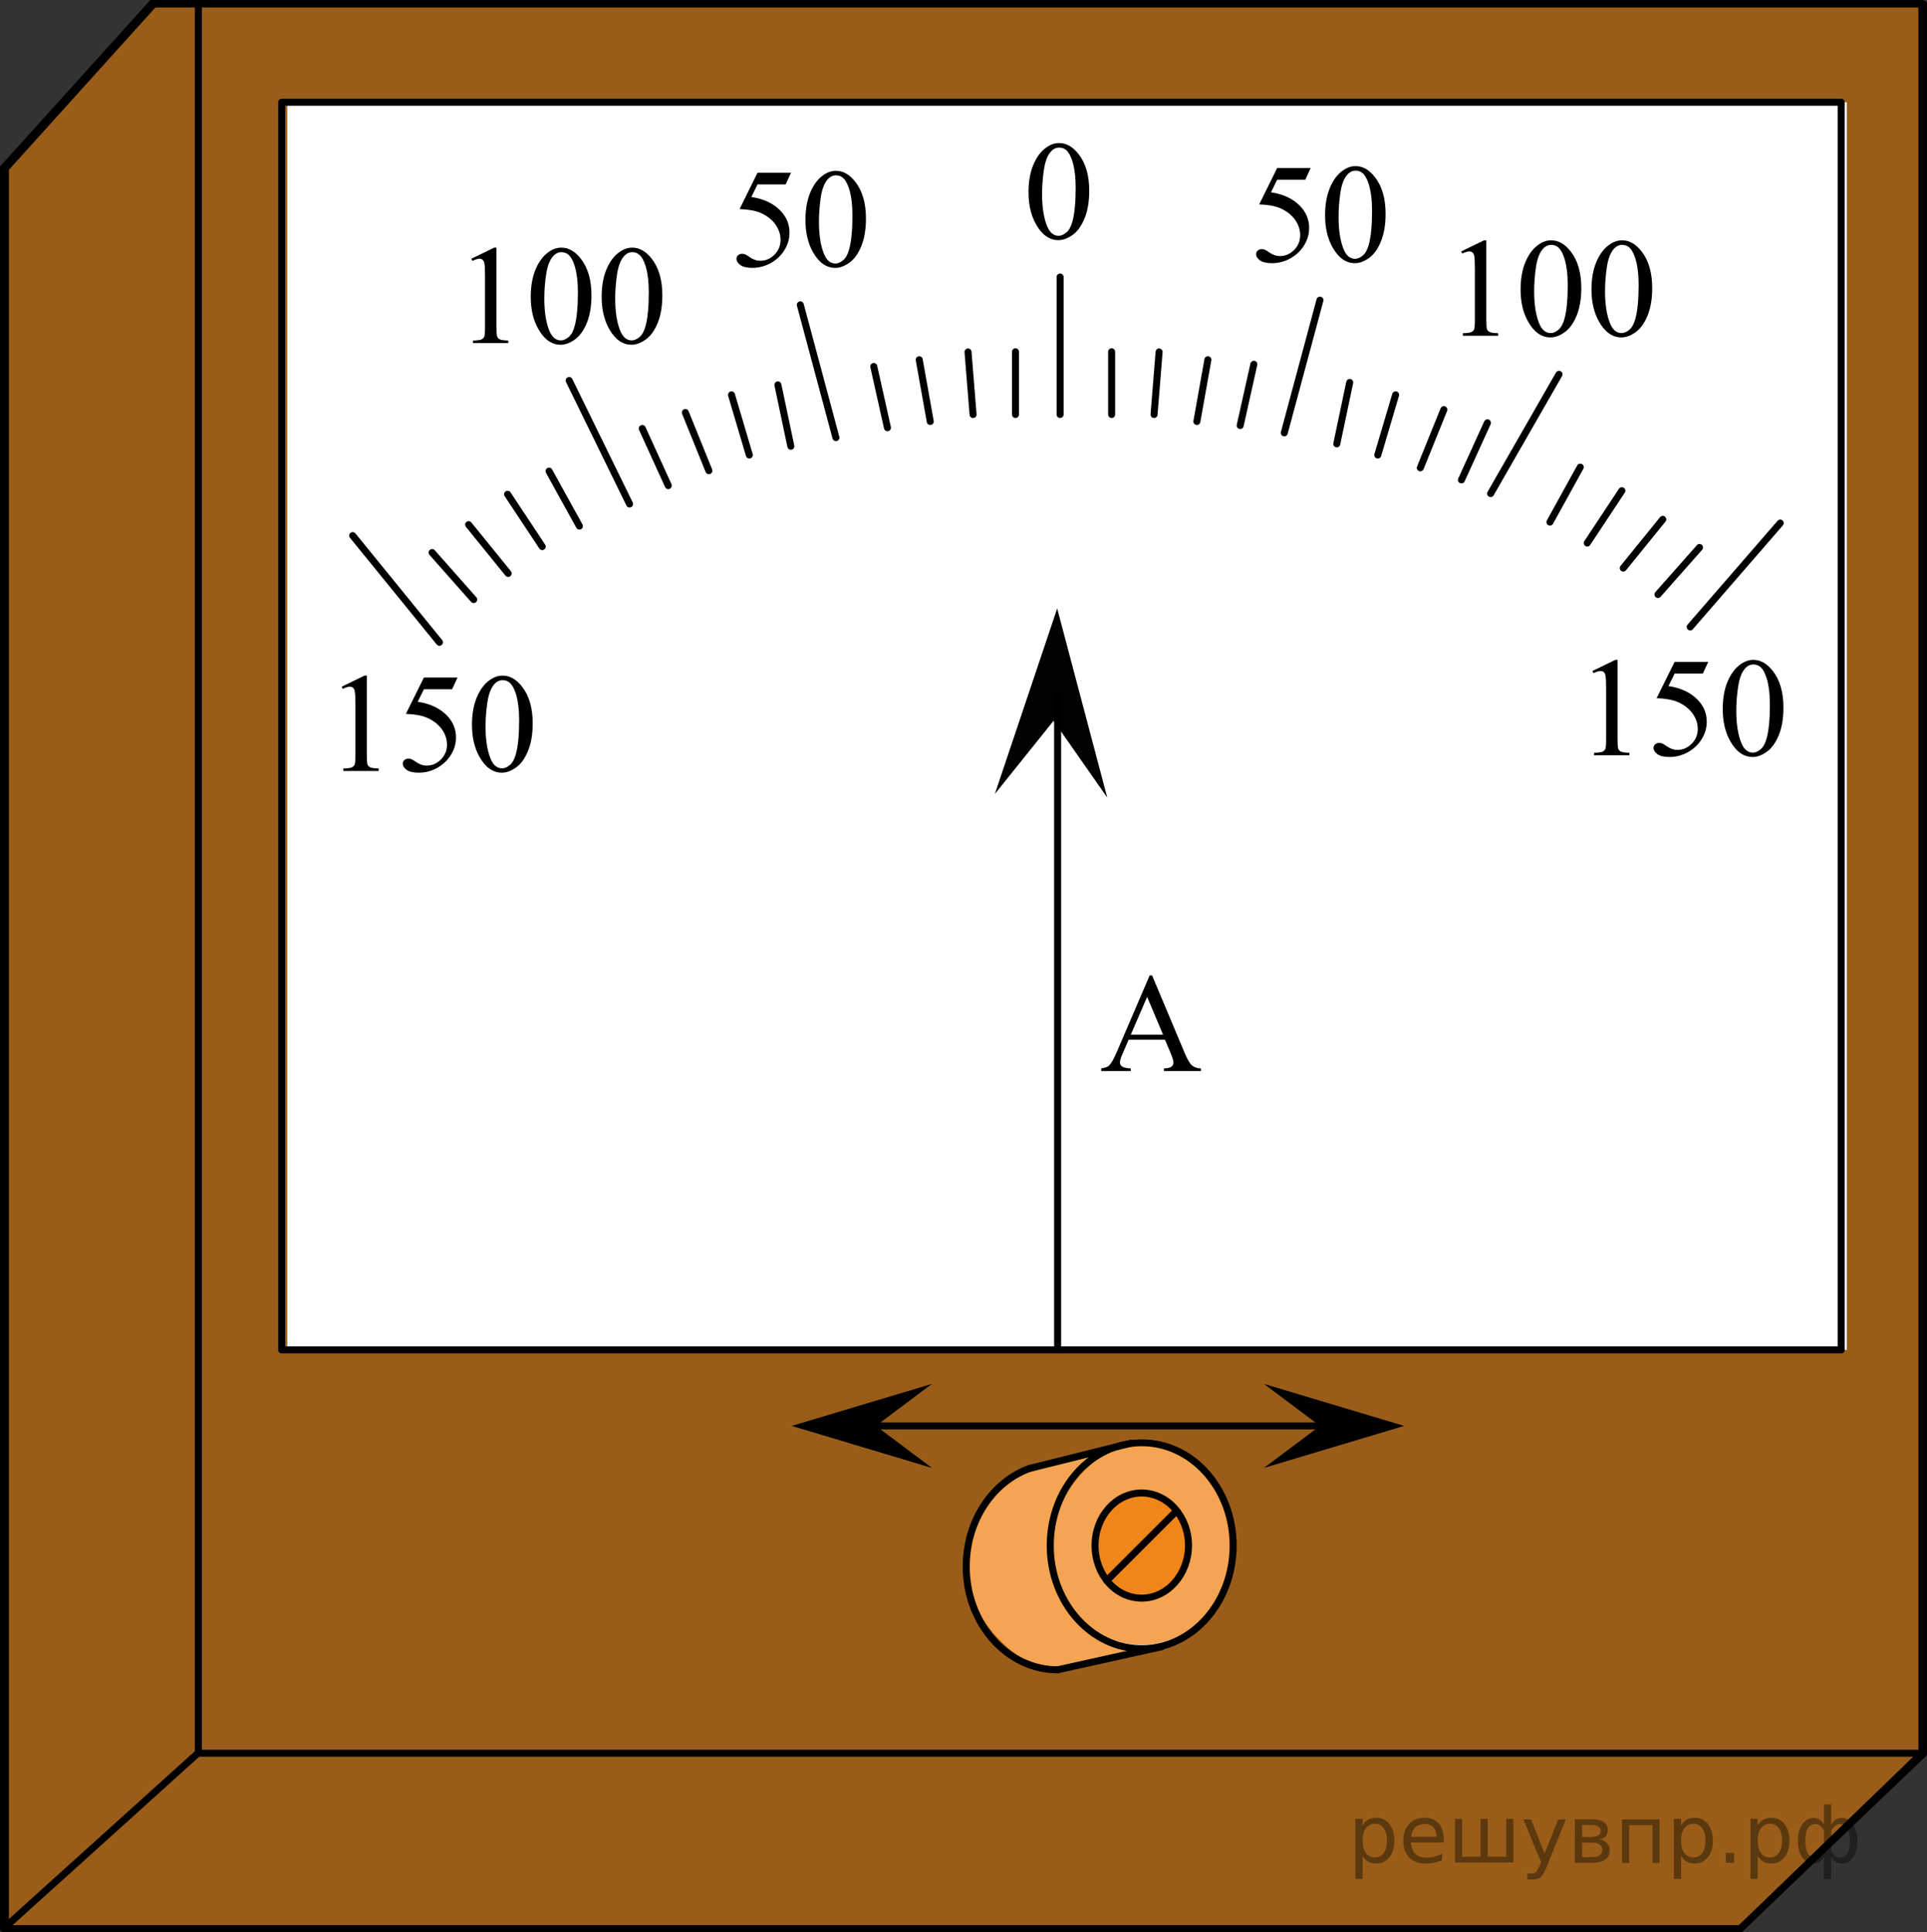 <?xml version="1.0" encoding="utf-8"?>
<!-- Generator: Adobe Illustrator 16.0.0, SVG Export Plug-In . SVG Version: 6.00 Build 0)  -->
<!DOCTYPE svg PUBLIC "-//W3C//DTD SVG 1.1//EN" "http://www.w3.org/Graphics/SVG/1.1/DTD/svg11.dtd">
<svg version="1.1" id="Layer_1" xmlns="http://www.w3.org/2000/svg" xmlns:xlink="http://www.w3.org/1999/xlink" x="0px" y="0px"
	 width="206.303px" height="206.895px" viewBox="-53.877 -55.719 206.303 206.895"
	 enable-background="new -53.877 -55.719 206.303 206.895" xml:space="preserve">
<rect x="-53.877" y="-55.719" width="206.303" height="206.895" fill="#333333" stroke="none"/>
<polygon opacity="0.5" fill="#FF8800" points="132.449,150.801 -53.295,150.801 -53.295,-37.684 -37.405,-55.298 152.051,-55.298 
	152.051,132.063 "/>
<polyline fill="none" stroke="#000000" stroke-width="0.75" stroke-linecap="round" stroke-linejoin="round" stroke-miterlimit="8" points="
	132.449,150.801 152.051,132.063 152.051,-55.298 -37.405,-55.298 -53.295,-37.684 -53.295,150.801 "/>
<rect x="-23.123" y="-44.768" fill="#FFFFFF" width="166.966" height="133.598"/>
<rect x="-32.641" y="-55.342" fill="none" stroke="#000000" stroke-width="0.75" stroke-linecap="round" stroke-linejoin="round" stroke-miterlimit="8" width="184.517" height="187.357"/>
<line fill="none" stroke="#000000" stroke-width="0.75" stroke-linecap="round" stroke-linejoin="round" stroke-miterlimit="8" x1="-53.502" y1="150.801" x2="-53.502" y2="-37.74"/>
<line fill="none" stroke="#000000" stroke-width="0.75" stroke-linecap="round" stroke-linejoin="round" stroke-miterlimit="8" x1="132.449" y1="150.801" x2="-53.309" y2="150.801"/>
<path fill="none" stroke="#000000" stroke-width="0.75" stroke-linecap="round" stroke-linejoin="round" stroke-miterlimit="8" d="
	M146.933-55.344"/>
<line fill="none" stroke="#000000" stroke-width="0.75" stroke-linecap="round" stroke-linejoin="round" stroke-miterlimit="8" x1="132.449" y1="150.801" x2="151.878" y2="132.016"/>
<line fill="none" stroke="#000000" stroke-width="0.75" stroke-linecap="round" stroke-linejoin="round" stroke-miterlimit="8" x1="-53.502" y1="150.801" x2="-32.644" y2="131.972"/>
<line fill="none" stroke="#000000" stroke-width="0.75" stroke-linecap="round" stroke-linejoin="round" stroke-miterlimit="8" x1="-53.502" y1="-37.74" x2="-37.616" y2="-55.344"/>
<line fill="none" stroke="#000000" stroke-width="0.75" stroke-linecap="round" stroke-linejoin="round" stroke-miterlimit="8" x1="-37.616" y1="-55.344" x2="-32.641" y2="-55.344"/>
<rect x="-23.72" y="-44.767" fill="none" stroke="#000000" stroke-width="0.75" stroke-linecap="round" stroke-linejoin="round" stroke-miterlimit="8" width="166.962" height="133.597"/>
<path fill="none" stroke="#000000" stroke-width="0.75" stroke-linecap="round" stroke-linejoin="round" stroke-miterlimit="8" d="
	M68.139,113.716"/>
<path fill="none" stroke="#000000" stroke-width="0.75" stroke-linecap="round" stroke-linejoin="round" stroke-miterlimit="8" d="
	M58.955,103.372"/>
<g>
	<path fill="#FFFFFF" d="M68.35,120.87c-5.379,0-9.763-4.931-9.763-11.029c0-6.104,4.387-11.043,9.763-11.043
		c5.407,0,9.794,4.926,9.794,11.043C78.141,115.926,73.767,120.87,68.35,120.87z"/>
	<path fill="#FFFFFF" d="M65.804,98.863l-10.62,3.085c-12.503,10.125-1.116,19.922,2.275,20.924
		c2.392,0.979,10.374-1.745,10.374-1.745s-8.766-1.641-9.236-11.294C58.436,103.565,65.804,98.863,65.804,98.863z"/>
</g>
<path fill="none" stroke="#000000" stroke-width="0.75" stroke-linecap="round" stroke-linejoin="round" stroke-miterlimit="8" d="
	M68.344,112.314"/>
<path opacity="0.75" fill="#F08519" enable-background="new    " d="M65.722,98.863l-10.633,3.085
	c-12.52,10.125-1.115,19.922,2.276,20.924c2.391,0.979,10.377-1.745,10.377-1.745s-8.769-1.641-9.243-11.294
	C58.342,103.565,65.722,98.863,65.722,98.863z"/>
<path opacity="0.75" fill="#F08519" enable-background="new    " d="M68.35,120.419c-5.379,0-9.763-4.94-9.763-11.039
	c0-6.104,4.387-11.044,9.763-11.044c5.407,0,9.794,4.939,9.794,11.044C78.141,115.474,73.767,120.419,68.35,120.419z"/>
<path fill="none" stroke="#000000" stroke-width="0.75" stroke-linecap="round" stroke-linejoin="round" stroke-miterlimit="8" d="
	M59.35,123.085c-5.395,0-9.783-4.953-9.783-11.057c0-4.925,2.84-9.088,6.798-10.512"/>
<line fill="none" stroke="#000000" stroke-width="0.75" stroke-linecap="round" stroke-linejoin="round" stroke-miterlimit="8" x1="67.184" y1="98.819" x2="56.371" y2="101.517"/>
<line fill="none" stroke="#000000" stroke-width="0.75" stroke-linecap="round" stroke-linejoin="round" stroke-miterlimit="8" x1="70.53" y1="120.604" x2="59.35" y2="123.085"/>
<path fill="#FFFFFF" d="M68.35,115.413c-2.758,0-4.992-2.497-4.992-5.634c0-3.106,2.234-5.625,4.992-5.625
	c2.763,0,5.013,2.521,5.013,5.625C73.351,112.89,71.101,115.413,68.35,115.413z"/>
<path fill="#F08519" d="M68.35,115.413c-2.758,0-4.992-2.497-4.992-5.634c0-3.106,2.234-5.625,4.992-5.625
	c2.763,0,5.013,2.521,5.013,5.625C73.351,112.89,71.101,115.413,68.35,115.413z"/>
<path fill="none" stroke="#000000" stroke-width="0.75" stroke-linecap="round" stroke-linejoin="round" stroke-miterlimit="8" d="
	M68.35,115.413c-2.758,0-4.992-2.497-4.992-5.634c0-3.106,2.234-5.625,4.992-5.625c2.763,0,5.013,2.521,5.013,5.625
	C73.351,112.89,71.101,115.413,68.35,115.413z"/>
<path fill="none" stroke="#000000" stroke-width="0.75" stroke-linecap="round" stroke-linejoin="round" stroke-miterlimit="8" d="
	M68.35,120.826c-5.395,0-9.788-4.944-9.788-11.044s4.377-11.017,9.788-11.017c5.407,0,9.794,4.923,9.794,11.017
	C78.141,115.882,73.764,120.826,68.35,120.826z"/>
<polygon fill="#010202" points="58.917,21.466 52.632,29.301 59.304,9.435 64.666,29.69 "/>
<rect x="-40.428" y="-13.456" fill="none" width="24.974" height="33.287"/>
<line fill="none" stroke="#000000" stroke-width="0.75" stroke-linecap="round" stroke-linejoin="round" stroke-miterlimit="8" x1="72.087" y1="106.067" x2="64.607" y2="113.546"/>
<g>
	<g>
		<defs>
			<rect id="SVGID_1_" x="53.407" y="-43.923" width="12.42" height="17.871"/>
		</defs>
		<clipPath id="SVGID_2_">
			<use xlink:href="#SVGID_1_"  overflow="visible"/>
		</clipPath>
		<g clip-path="url(#SVGID_2_)">
			<path d="M56.235-35.128c0-1.143,0.174-2.125,0.52-2.95c0.346-0.824,0.806-1.438,1.379-1.842c0.444-0.32,0.904-0.48,1.379-0.48
				c0.771,0,1.462,0.392,2.075,1.175c0.766,0.97,1.147,2.283,1.147,3.942c0,1.162-0.168,2.148-0.504,2.961s-0.765,1.401-1.285,1.769
				c-0.521,0.366-1.023,0.55-1.509,0.55c-0.959,0-1.757-0.563-2.395-1.691C56.505-32.646,56.235-33.79,56.235-35.128z
				 M57.688-34.945c0,1.378,0.17,2.503,0.512,3.374c0.281,0.733,0.701,1.101,1.261,1.101c0.267,0,0.543-0.119,0.83-0.358
				c0.286-0.239,0.504-0.639,0.651-1.2c0.228-0.847,0.342-2.041,0.342-3.581c0-1.142-0.119-2.095-0.356-2.856
				c-0.178-0.566-0.407-0.967-0.688-1.204c-0.203-0.163-0.448-0.244-0.734-0.244c-0.336,0-0.635,0.15-0.896,0.45
				c-0.355,0.409-0.599,1.051-0.727,1.927C57.752-36.66,57.688-35.795,57.688-34.945z"/>
		</g>
	</g>
</g>
<line fill="none" stroke="#000000" stroke-width="0.75" stroke-linecap="round" stroke-linejoin="round" stroke-miterlimit="8" x1="38.39" y1="96.969" x2="88.942" y2="96.969"/>
<line fill="none" stroke="#000000" stroke-width="0.75" stroke-linecap="round" stroke-linejoin="round" stroke-miterlimit="8" x1="59.35" y1="18.594" x2="59.35" y2="88.829"/>
<g>
	<g>
		<defs>
			<rect id="SVGID_3_" x="-6.053" y="-32.722" width="26.221" height="17.871"/>
		</defs>
		<clipPath id="SVGID_4_">
			<use xlink:href="#SVGID_3_"  overflow="visible"/>
		</clipPath>
		<g clip-path="url(#SVGID_4_)">
			<path d="M-3.416-28.012l2.445-1.188h0.245v8.454c0,0.562,0.022,0.911,0.069,1.049c0.048,0.138,0.146,0.243,0.293,0.316
				c0.147,0.074,0.449,0.116,0.904,0.126v0.273h-3.78v-0.273c0.476-0.01,0.78-0.051,0.919-0.122c0.14-0.07,0.234-0.167,0.289-0.288
				c0.056-0.121,0.081-0.48,0.081-1.082v-5.404c0-0.729-0.023-1.196-0.072-1.403c-0.035-0.157-0.098-0.273-0.189-0.347
				c-0.092-0.074-0.201-0.11-0.33-0.11c-0.183,0-0.438,0.077-0.764,0.229L-3.416-28.012z"/>
			<path d="M2.944-23.929c0-1.142,0.173-2.125,0.519-2.95c0.347-0.824,0.807-1.438,1.379-1.842c0.444-0.32,0.904-0.48,1.378-0.48
				c0.771,0,1.464,0.392,2.076,1.175c0.767,0.97,1.148,2.283,1.148,3.942c0,1.162-0.168,2.148-0.504,2.961s-0.766,1.401-1.286,1.769
				c-0.521,0.367-1.024,0.55-1.508,0.55c-0.959,0-1.758-0.563-2.396-1.691C3.212-21.446,2.944-22.591,2.944-23.929z M4.397-23.745
				c0,1.378,0.171,2.503,0.512,3.374c0.281,0.733,0.701,1.101,1.26,1.101c0.269,0,0.544-0.119,0.83-0.358
				c0.287-0.239,0.505-0.639,0.652-1.2c0.228-0.847,0.341-2.041,0.341-3.581c0-1.142-0.118-2.095-0.355-2.856
				c-0.178-0.566-0.406-0.967-0.688-1.204c-0.202-0.163-0.447-0.244-0.733-0.244c-0.336,0-0.635,0.15-0.896,0.45
				c-0.355,0.409-0.599,1.051-0.727,1.927C4.46-25.461,4.397-24.596,4.397-23.745z"/>
			<path d="M10.533-23.929c0-1.142,0.173-2.125,0.519-2.95c0.347-0.824,0.807-1.438,1.379-1.842c0.444-0.32,0.904-0.48,1.379-0.48
				c0.771,0,1.463,0.392,2.075,1.175c0.767,0.97,1.148,2.283,1.148,3.942c0,1.162-0.168,2.148-0.504,2.961s-0.766,1.401-1.286,1.769
				c-0.521,0.367-1.024,0.55-1.508,0.55c-0.959,0-1.757-0.563-2.396-1.691C10.802-21.446,10.533-22.591,10.533-23.929z
				 M11.986-23.745c0,1.378,0.171,2.503,0.512,3.374c0.281,0.733,0.701,1.101,1.26,1.101c0.269,0,0.544-0.119,0.83-0.358
				c0.287-0.239,0.505-0.639,0.652-1.2c0.228-0.847,0.341-2.041,0.341-3.581c0-1.142-0.118-2.095-0.354-2.856
				c-0.179-0.566-0.407-0.967-0.689-1.204c-0.202-0.163-0.447-0.244-0.733-0.244c-0.336,0-0.635,0.15-0.896,0.45
				c-0.355,0.409-0.598,1.051-0.727,1.927C12.05-25.461,11.986-24.596,11.986-23.745z"/>
		</g>
	</g>
</g>
<g>
	<g>
		<defs>
			<rect id="SVGID_5_" x="-19.942" y="13.096" width="26.219" height="17.87"/>
		</defs>
		<clipPath id="SVGID_6_">
			<use xlink:href="#SVGID_5_"  overflow="visible"/>
		</clipPath>
		<g clip-path="url(#SVGID_6_)">
			<path d="M-17.295,17.813l2.444-1.188h0.245v8.454c0,0.562,0.023,0.911,0.07,1.049s0.145,0.243,0.293,0.317
				c0.146,0.073,0.449,0.114,0.904,0.126v0.271h-3.78v-0.271c0.475-0.012,0.78-0.052,0.919-0.122
				c0.139-0.071,0.234-0.168,0.289-0.288c0.055-0.121,0.081-0.481,0.081-1.082v-5.405c0-0.729-0.024-1.196-0.073-1.402
				c-0.035-0.158-0.098-0.273-0.188-0.348c-0.092-0.074-0.201-0.11-0.33-0.11c-0.184,0-0.438,0.076-0.765,0.229L-17.295,17.813z"/>
			<path d="M-4.895,16.831l-0.579,1.255h-3.022l-0.66,1.344c1.31,0.192,2.348,0.678,3.113,1.455
				c0.656,0.669,0.985,1.458,0.985,2.363c0,0.527-0.107,1.015-0.322,1.462c-0.216,0.448-0.485,0.83-0.813,1.146
				c-0.326,0.314-0.688,0.567-1.089,0.761c-0.568,0.271-1.152,0.406-1.75,0.406c-0.604,0-1.041-0.104-1.315-0.308
				c-0.273-0.204-0.41-0.43-0.41-0.676c0-0.138,0.057-0.26,0.17-0.365c0.113-0.104,0.257-0.159,0.431-0.159
				c0.128,0,0.24,0.021,0.337,0.061s0.261,0.14,0.493,0.303c0.37,0.256,0.746,0.384,1.126,0.384c0.578,0,1.086-0.218,1.522-0.652
				c0.438-0.436,0.656-0.967,0.656-1.593c0-0.604-0.194-1.17-0.586-1.693c-0.391-0.524-0.929-0.93-1.615-1.214
				c-0.539-0.223-1.271-0.351-2.201-0.385l1.928-3.891h3.602V16.831z"/>
			<path d="M-3.347,21.896c0-1.143,0.174-2.125,0.52-2.95c0.346-0.824,0.806-1.438,1.379-1.842c0.444-0.32,0.904-0.48,1.378-0.48
				c0.771,0,1.463,0.391,2.076,1.174c0.766,0.97,1.147,2.284,1.147,3.943c0,1.162-0.168,2.148-0.504,2.961
				c-0.336,0.812-0.765,1.4-1.286,1.768c-0.521,0.367-1.023,0.552-1.508,0.552c-0.959,0-1.757-0.563-2.395-1.691
				C-3.077,24.38-3.347,23.236-3.347,21.896z M-1.894,22.081c0,1.378,0.171,2.503,0.513,3.375c0.28,0.733,0.7,1.1,1.26,1.1
				c0.268,0,0.544-0.118,0.83-0.356c0.287-0.239,0.505-0.64,0.651-1.2c0.229-0.847,0.342-2.04,0.342-3.581
				c0-1.142-0.118-2.095-0.355-2.857c-0.178-0.565-0.407-0.967-0.689-1.203c-0.201-0.163-0.446-0.244-0.732-0.244
				c-0.336,0-0.635,0.149-0.897,0.45c-0.354,0.408-0.598,1.051-0.726,1.927C-1.829,20.365-1.894,21.229-1.894,22.081z"/>
		</g>
	</g>
</g>
<g>
	<g>
		<defs>
			<rect id="SVGID_7_" x="113.963" y="11.414" width="26.219" height="17.87"/>
		</defs>
		<clipPath id="SVGID_8_">
			<use xlink:href="#SVGID_7_"  overflow="visible"/>
		</clipPath>
		<g clip-path="url(#SVGID_8_)">
			<path d="M116.608,16.131l2.445-1.188h0.245v8.454c0,0.562,0.022,0.911,0.069,1.049s0.146,0.243,0.293,0.317
				c0.147,0.073,0.449,0.114,0.904,0.126v0.271h-3.78v-0.271c0.476-0.012,0.78-0.052,0.919-0.122
				c0.14-0.071,0.234-0.168,0.289-0.288c0.056-0.121,0.081-0.481,0.081-1.082v-5.405c0-0.729-0.023-1.196-0.072-1.402
				c-0.035-0.158-0.099-0.273-0.189-0.348s-0.201-0.11-0.33-0.11c-0.183,0-0.438,0.076-0.764,0.229L116.608,16.131z"/>
			<path d="M129.009,15.149l-0.579,1.255h-3.023l-0.66,1.344c1.311,0.192,2.349,0.678,3.113,1.455
				c0.657,0.669,0.986,1.458,0.986,2.363c0,0.527-0.108,1.015-0.323,1.462c-0.215,0.448-0.485,0.83-0.812,1.146
				c-0.326,0.314-0.689,0.567-1.09,0.761c-0.567,0.271-1.151,0.406-1.75,0.406c-0.603,0-1.041-0.104-1.314-0.308
				c-0.274-0.204-0.411-0.43-0.411-0.676c0-0.138,0.057-0.26,0.17-0.365c0.114-0.104,0.257-0.159,0.431-0.159
				c0.128,0,0.24,0.021,0.338,0.061c0.097,0.039,0.261,0.14,0.492,0.303c0.37,0.256,0.746,0.384,1.126,0.384
				c0.578,0,1.086-0.218,1.523-0.652c0.437-0.436,0.656-0.967,0.656-1.593c0-0.604-0.195-1.17-0.586-1.693
				c-0.392-0.524-0.93-0.93-1.615-1.214c-0.539-0.223-1.272-0.351-2.202-0.385l1.928-3.891h3.603V15.149z"/>
			<path d="M130.557,20.214c0-1.143,0.173-2.125,0.519-2.95c0.347-0.824,0.807-1.438,1.379-1.842c0.444-0.32,0.904-0.48,1.379-0.48
				c0.771,0,1.463,0.391,2.075,1.174c0.767,0.97,1.148,2.284,1.148,3.943c0,1.162-0.168,2.148-0.504,2.961
				c-0.336,0.812-0.766,1.4-1.286,1.768c-0.521,0.367-1.024,0.552-1.508,0.552c-0.959,0-1.757-0.563-2.396-1.691
				C130.825,22.698,130.557,21.554,130.557,20.214z M132.01,20.399c0,1.378,0.171,2.503,0.512,3.375c0.281,0.733,0.701,1.1,1.26,1.1
				c0.269,0,0.544-0.118,0.83-0.356c0.287-0.239,0.505-0.64,0.652-1.2c0.228-0.847,0.341-2.04,0.341-3.581
				c0-1.142-0.118-2.095-0.355-2.857c-0.178-0.565-0.406-0.967-0.688-1.203c-0.202-0.163-0.447-0.244-0.733-0.244
				c-0.336,0-0.635,0.149-0.896,0.45c-0.355,0.408-0.599,1.051-0.727,1.927C132.073,18.683,132.01,19.547,132.01,20.399z"/>
		</g>
	</g>
</g>
<g>
	<g>
		<defs>
			<rect id="SVGID_9_" x="22.179" y="-40.948" width="19.251" height="17.871"/>
		</defs>
		<clipPath id="SVGID_10_">
			<use xlink:href="#SVGID_9_"  overflow="visible"/>
		</clipPath>
		<g clip-path="url(#SVGID_10_)">
			<path d="M30.81-37.223l-0.575,1.255H27.22l-0.656,1.344c1.305,0.192,2.339,0.677,3.102,1.455
				c0.655,0.669,0.982,1.457,0.982,2.363c0,0.526-0.107,1.014-0.321,1.462c-0.214,0.447-0.483,0.83-0.809,1.145
				c-0.326,0.315-0.688,0.568-1.087,0.76c-0.565,0.271-1.146,0.406-1.742,0.406c-0.602,0-1.037-0.102-1.312-0.307
				c-0.272-0.204-0.41-0.43-0.41-0.675c0-0.139,0.058-0.261,0.17-0.366c0.113-0.105,0.257-0.159,0.43-0.159
				c0.128,0,0.239,0.02,0.336,0.059c0.096,0.04,0.26,0.141,0.491,0.304c0.368,0.256,0.742,0.384,1.121,0.384
				c0.576,0,1.082-0.218,1.52-0.653c0.436-0.436,0.653-0.966,0.653-1.591c0-0.605-0.194-1.17-0.584-1.694
				c-0.39-0.523-0.927-0.929-1.609-1.214c-0.537-0.222-1.269-0.35-2.194-0.384l1.921-3.891h3.589V-37.223z"/>
			<path d="M32.354-32.157c0-1.142,0.172-2.125,0.517-2.95c0.345-0.823,0.803-1.438,1.374-1.842c0.443-0.32,0.9-0.479,1.373-0.479
				c0.769,0,1.458,0.391,2.068,1.174c0.764,0.97,1.145,2.284,1.145,3.942c0,1.162-0.167,2.148-0.502,2.961s-0.762,1.401-1.281,1.769
				c-0.519,0.367-1.021,0.55-1.503,0.55c-0.955,0-1.751-0.563-2.386-1.69C32.62-29.674,32.354-30.819,32.354-32.157z M33.8-31.973
				c0,1.378,0.17,2.503,0.511,3.374c0.279,0.732,0.698,1.1,1.256,1.1c0.266,0,0.541-0.119,0.827-0.358
				c0.284-0.238,0.502-0.639,0.648-1.199c0.228-0.848,0.34-2.041,0.34-3.581c0-1.143-0.118-2.096-0.354-2.857
				c-0.179-0.566-0.406-0.967-0.688-1.204c-0.202-0.163-0.445-0.244-0.73-0.244c-0.335,0-0.633,0.15-0.895,0.45
				c-0.354,0.409-0.596,1.051-0.724,1.927C33.864-33.689,33.8-32.824,33.8-31.973z"/>
		</g>
	</g>
</g>
<g>
	<g>
		<defs>
			<rect id="SVGID_11_" x="99.92" y="-33.506" width="26.221" height="17.871"/>
		</defs>
		<clipPath id="SVGID_12_">
			<use xlink:href="#SVGID_11_"  overflow="visible"/>
		</clipPath>
		<g clip-path="url(#SVGID_12_)">
			<path d="M102.556-28.796l2.445-1.188h0.245v8.454c0,0.562,0.022,0.911,0.069,1.049c0.048,0.138,0.146,0.243,0.293,0.316
				c0.147,0.074,0.449,0.116,0.904,0.126v0.273h-3.78v-0.273c0.476-0.01,0.78-0.051,0.92-0.122c0.139-0.07,0.233-0.167,0.288-0.288
				c0.056-0.121,0.081-0.48,0.081-1.082v-5.404c0-0.729-0.023-1.196-0.072-1.403c-0.035-0.158-0.099-0.273-0.189-0.347
				c-0.091-0.074-0.201-0.111-0.33-0.111c-0.183,0-0.438,0.077-0.764,0.229L102.556-28.796z"/>
			<path d="M108.916-24.713c0-1.142,0.173-2.125,0.519-2.95c0.347-0.824,0.807-1.438,1.379-1.842c0.444-0.32,0.904-0.48,1.378-0.48
				c0.771,0,1.464,0.392,2.076,1.175c0.767,0.97,1.148,2.283,1.148,3.942c0,1.162-0.168,2.148-0.504,2.961s-0.766,1.401-1.286,1.769
				c-0.521,0.367-1.024,0.55-1.508,0.55c-0.959,0-1.757-0.563-2.396-1.691C109.183-22.228,108.916-23.374,108.916-24.713z
				 M110.368-24.528c0,1.379,0.171,2.504,0.512,3.374c0.281,0.733,0.701,1.101,1.26,1.101c0.269,0,0.544-0.119,0.83-0.358
				c0.287-0.239,0.505-0.639,0.652-1.2c0.228-0.847,0.341-2.041,0.341-3.581c0-1.142-0.118-2.095-0.355-2.856
				c-0.178-0.566-0.406-0.967-0.688-1.204c-0.202-0.163-0.447-0.244-0.733-0.244c-0.336,0-0.635,0.15-0.896,0.45
				c-0.355,0.409-0.599,1.051-0.727,1.927C110.432-26.244,110.368-25.38,110.368-24.528z"/>
			<path d="M116.506-24.713c0-1.142,0.173-2.125,0.519-2.95c0.347-0.824,0.807-1.438,1.38-1.842c0.443-0.32,0.903-0.48,1.378-0.48
				c0.771,0,1.463,0.392,2.075,1.175c0.767,0.97,1.148,2.283,1.148,3.942c0,1.162-0.168,2.148-0.504,2.961s-0.765,1.401-1.286,1.769
				c-0.521,0.367-1.024,0.55-1.508,0.55c-0.959,0-1.757-0.563-2.396-1.691C116.773-22.228,116.506-23.374,116.506-24.713z
				 M117.958-24.528c0,1.379,0.171,2.504,0.512,3.374c0.281,0.733,0.701,1.101,1.26,1.101c0.269,0,0.544-0.119,0.83-0.358
				c0.287-0.239,0.505-0.639,0.652-1.2c0.228-0.847,0.341-2.041,0.341-3.581c0-1.142-0.118-2.095-0.354-2.856
				c-0.179-0.566-0.407-0.967-0.689-1.204c-0.202-0.163-0.447-0.244-0.733-0.244c-0.336,0-0.635,0.15-0.896,0.45
				c-0.355,0.409-0.598,1.051-0.726,1.927C118.021-26.244,117.958-25.38,117.958-24.528z"/>
		</g>
	</g>
</g>
<g>
	<g>
		<defs>
			<rect id="SVGID_13_" x="77.811" y="-41.45" width="19.252" height="17.871"/>
		</defs>
		<clipPath id="SVGID_14_">
			<use xlink:href="#SVGID_13_"  overflow="visible"/>
		</clipPath>
		<g clip-path="url(#SVGID_14_)">
			<path d="M86.441-37.725l-0.575,1.255h-3.014l-0.657,1.344c1.305,0.192,2.339,0.677,3.103,1.455
				c0.654,0.669,0.981,1.457,0.981,2.363c0,0.526-0.106,1.014-0.321,1.462c-0.214,0.447-0.482,0.83-0.809,1.145
				c-0.326,0.315-0.687,0.568-1.086,0.76c-0.566,0.271-1.147,0.406-1.743,0.406c-0.601,0-1.037-0.102-1.311-0.307
				c-0.273-0.204-0.41-0.43-0.41-0.675c0-0.139,0.057-0.261,0.17-0.366s0.256-0.159,0.429-0.159c0.128,0,0.24,0.02,0.336,0.059
				c0.097,0.04,0.26,0.141,0.491,0.304c0.369,0.256,0.743,0.384,1.122,0.384c0.576,0,1.082-0.218,1.519-0.653
				s0.653-0.966,0.653-1.591c0-0.605-0.194-1.17-0.584-1.694c-0.389-0.523-0.926-0.929-1.609-1.214
				c-0.536-0.222-1.269-0.35-2.193-0.384l1.92-3.893H86.441z"/>
			<path d="M87.985-32.66c0-1.142,0.172-2.125,0.517-2.95c0.346-0.823,0.804-1.438,1.374-1.842c0.443-0.32,0.9-0.479,1.373-0.479
				c0.77,0,1.458,0.391,2.068,1.174c0.764,0.97,1.145,2.284,1.145,3.942c0,1.162-0.167,2.148-0.502,2.961s-0.762,1.401-1.28,1.769
				c-0.52,0.367-1.021,0.55-1.503,0.55c-0.955,0-1.751-0.563-2.387-1.69C88.252-30.177,87.985-31.321,87.985-32.66z M89.432-32.475
				c0,1.378,0.17,2.503,0.51,3.374c0.28,0.732,0.699,1.1,1.256,1.1c0.267,0,0.541-0.119,0.827-0.358
				c0.285-0.238,0.502-0.639,0.649-1.199c0.227-0.848,0.34-2.041,0.34-3.581c0-1.143-0.118-2.096-0.354-2.857
				c-0.178-0.566-0.405-0.967-0.687-1.204c-0.202-0.163-0.446-0.244-0.731-0.244c-0.335,0-0.633,0.15-0.894,0.45
				c-0.354,0.409-0.597,1.051-0.725,1.927C89.495-34.191,89.432-33.327,89.432-32.475z"/>
		</g>
	</g>
</g>
<g>
	<g>
		<g>
			<defs>
				<rect id="SVGID_15_" x="61.066" y="45.632" width="16.56" height="16.561"/>
			</defs>
			<clipPath id="SVGID_16_">
				<use xlink:href="#SVGID_15_"  overflow="visible"/>
			</clipPath>
		</g>
	</g>
	<g>
		<g>
			<defs>
				<rect id="SVGID_17_" x="61.355" y="45.231" width="16.561" height="16.491"/>
			</defs>
			<clipPath id="SVGID_18_">
				<use xlink:href="#SVGID_17_"  overflow="visible"/>
			</clipPath>
			<g clip-path="url(#SVGID_18_)">
				<path d="M70.846,55.617h-3.893l-0.682,1.58c-0.168,0.389-0.252,0.679-0.252,0.871c0,0.151,0.071,0.286,0.219,0.401
					c0.146,0.115,0.46,0.19,0.944,0.226v0.272h-3.165v-0.272c0.42-0.073,0.691-0.17,0.814-0.288
					c0.252-0.236,0.531-0.716,0.838-1.439l3.535-8.236h0.26l3.499,8.326c0.281,0.669,0.537,1.104,0.768,1.303
					c0.229,0.199,0.55,0.312,0.96,0.336v0.272h-3.966v-0.272c0.399-0.021,0.671-0.086,0.812-0.199
					c0.143-0.113,0.212-0.251,0.212-0.413c0-0.217-0.099-0.559-0.297-1.025L70.846,55.617z M70.638,55.072l-1.704-4.045l-1.75,4.045
					H70.638z"/>
			</g>
		</g>
	</g>
</g>
<polygon points="87.438,96.969 81.438,92.469 96.447,96.969 81.438,101.469 "/>
<polygon points="39.895,96.969 45.895,101.469 30.886,96.969 45.895,92.469 "/>
<line fill="none" stroke="#000000" stroke-width="0.75" stroke-linecap="round" stroke-linejoin="round" stroke-miterlimit="8" x1="59.617" y1="-11.332" x2="59.617" y2="-26.052"/>
<g>
	<g>
		
			<line fill="none" stroke="#000000" stroke-width="0.75" stroke-linecap="round" stroke-linejoin="round" stroke-miterlimit="8" x1="65.133" y1="-11.332" x2="65.133" y2="-18.052"/>
		
			<line fill="none" stroke="#000000" stroke-width="0.75" stroke-linecap="round" stroke-linejoin="round" stroke-miterlimit="8" x1="69.675" y1="-11.332" x2="70.215" y2="-18.031"/>
		
			<line fill="none" stroke="#000000" stroke-width="0.75" stroke-linecap="round" stroke-linejoin="round" stroke-miterlimit="8" x1="74.258" y1="-10.582" x2="75.439" y2="-17.197"/>
		
			<line fill="none" stroke="#000000" stroke-width="0.75" stroke-linecap="round" stroke-linejoin="round" stroke-miterlimit="8" x1="78.895" y1="-10.153" x2="80.359" y2="-16.711"/>
	</g>
	<g>
		
			<line fill="none" stroke="#000000" stroke-width="0.75" stroke-linecap="round" stroke-linejoin="round" stroke-miterlimit="8" x1="89.238" y1="-8.189" x2="90.623" y2="-14.764"/>
		
			<line fill="none" stroke="#000000" stroke-width="0.75" stroke-linecap="round" stroke-linejoin="round" stroke-miterlimit="8" x1="93.628" y1="-6.995" x2="95.536" y2="-13.438"/>
		
			<line fill="none" stroke="#000000" stroke-width="0.75" stroke-linecap="round" stroke-linejoin="round" stroke-miterlimit="8" x1="98.18" y1="-5.622" x2="100.699" y2="-11.852"/>
		
			<line fill="none" stroke="#000000" stroke-width="0.75" stroke-linecap="round" stroke-linejoin="round" stroke-miterlimit="8" x1="102.583" y1="-4.328" x2="105.367" y2="-10.443"/>
	</g>
	<g>
		
			<line fill="none" stroke="#000000" stroke-width="0.75" stroke-linecap="round" stroke-linejoin="round" stroke-miterlimit="8" x1="112.058" y1="0.188" x2="115.306" y2="-5.695"/>
		
			<line fill="none" stroke="#000000" stroke-width="0.75" stroke-linecap="round" stroke-linejoin="round" stroke-miterlimit="8" x1="116.051" y1="2.43" x2="119.76" y2="-3.172"/>
		
			<line fill="none" stroke="#000000" stroke-width="0.75" stroke-linecap="round" stroke-linejoin="round" stroke-miterlimit="8" x1="119.907" y1="5.115" x2="124.139" y2="-0.105"/>
		
			<line fill="none" stroke="#000000" stroke-width="0.75" stroke-linecap="round" stroke-linejoin="round" stroke-miterlimit="8" x1="123.621" y1="7.938" x2="128.072" y2="2.904"/>
	</g>
</g>
<g>
	<g>
		
			<line fill="none" stroke="#000000" stroke-width="0.75" stroke-linecap="round" stroke-linejoin="round" stroke-miterlimit="8" x1="54.841" y1="-11.332" x2="54.841" y2="-18.052"/>
		
			<line fill="none" stroke="#000000" stroke-width="0.75" stroke-linecap="round" stroke-linejoin="round" stroke-miterlimit="8" x1="50.299" y1="-11.332" x2="49.759" y2="-18.031"/>
		
			<line fill="none" stroke="#000000" stroke-width="0.75" stroke-linecap="round" stroke-linejoin="round" stroke-miterlimit="8" x1="45.716" y1="-10.582" x2="44.534" y2="-17.197"/>
		
			<line fill="none" stroke="#000000" stroke-width="0.75" stroke-linecap="round" stroke-linejoin="round" stroke-miterlimit="8" x1="41.132" y1="-9.915" x2="39.668" y2="-16.473"/>
	</g>
	<g>
		
			<line fill="none" stroke="#000000" stroke-width="0.75" stroke-linecap="round" stroke-linejoin="round" stroke-miterlimit="8" x1="30.79" y1="-7.931" x2="29.405" y2="-14.507"/>
		
			<line fill="none" stroke="#000000" stroke-width="0.75" stroke-linecap="round" stroke-linejoin="round" stroke-miterlimit="8" x1="26.346" y1="-6.995" x2="24.437" y2="-13.438"/>
		
			<line fill="none" stroke="#000000" stroke-width="0.75" stroke-linecap="round" stroke-linejoin="round" stroke-miterlimit="8" x1="22.016" y1="-5.316" x2="19.497" y2="-11.546"/>
		
			<line fill="none" stroke="#000000" stroke-width="0.75" stroke-linecap="round" stroke-linejoin="round" stroke-miterlimit="8" x1="17.668" y1="-3.719" x2="14.884" y2="-9.834"/>
	</g>
	<g>
		
			<line fill="none" stroke="#000000" stroke-width="0.75" stroke-linecap="round" stroke-linejoin="round" stroke-miterlimit="8" x1="8.152" y1="0.616" x2="4.904" y2="-5.267"/>
		
			<line fill="none" stroke="#000000" stroke-width="0.75" stroke-linecap="round" stroke-linejoin="round" stroke-miterlimit="8" x1="4.176" y1="2.811" x2="0.466" y2="-2.792"/>
		
			<line fill="none" stroke="#000000" stroke-width="0.75" stroke-linecap="round" stroke-linejoin="round" stroke-miterlimit="8" x1="0.526" y1="5.683" x2="-3.705" y2="0.463"/>
		
			<line fill="none" stroke="#000000" stroke-width="0.75" stroke-linecap="round" stroke-linejoin="round" stroke-miterlimit="8" x1="-3.164" y1="8.482" x2="-7.615" y2="3.448"/>
	</g>
</g>
<line fill="none" stroke="#000000" stroke-width="0.75" stroke-linecap="round" stroke-linejoin="round" stroke-miterlimit="8" x1="-6.832" y1="13.054" x2="-16.117" y2="1.633"/>
<line fill="none" stroke="#000000" stroke-width="0.75" stroke-linecap="round" stroke-linejoin="round" stroke-miterlimit="8" x1="13.524" y1="-1.75" x2="7.057" y2="-14.973"/>
<line fill="none" stroke="#000000" stroke-width="0.75" stroke-linecap="round" stroke-linejoin="round" stroke-miterlimit="8" x1="35.617" y1="-8.859" x2="31.804" y2="-23.076"/>
<line fill="none" stroke="#000000" stroke-width="0.75" stroke-linecap="round" stroke-linejoin="round" stroke-miterlimit="8" x1="83.617" y1="-9.364" x2="87.437" y2="-23.579"/>
<line fill="none" stroke="#000000" stroke-width="0.75" stroke-linecap="round" stroke-linejoin="round" stroke-miterlimit="8" x1="127.072" y1="11.414" x2="136.714" y2="0.291"/>
<line fill="none" stroke="#000000" stroke-width="0.75" stroke-linecap="round" stroke-linejoin="round" stroke-miterlimit="8" x1="105.707" y1="-2.865" x2="113.03" y2="-15.635"/>
<g style="stroke:none;fill:#000;fill-opacity:0.40"><path d="m 92.0,143.0 v 2.48 h -0.77 v -6.44 h 0.77 v 0.71 q 0.24,-0.42 0.61,-0.62 0.37,-0.20 0.88,-0.20 0.85,0 1.38,0.68 0.53,0.68 0.53,1.77 0,1.10 -0.53,1.77 -0.53,0.68 -1.38,0.68 -0.51,0 -0.88,-0.20 -0.37,-0.20 -0.61,-0.62 z m 2.61,-1.63 q 0,-0.85 -0.35,-1.32 -0.35,-0.48 -0.95,-0.48 -0.61,0 -0.96,0.48 -0.35,0.48 -0.35,1.32 0,0.85 0.35,1.33 0.35,0.48 0.96,0.48 0.61,0 0.95,-0.48 0.35,-0.48 0.35,-1.33 z"/><path d="m 100.7,141.2 v 0.38 h -3.52 q 0.05,0.79 0.47,1.21 0.43,0.41 1.19,0.41 0.44,0 0.85,-0.11 0.42,-0.11 0.82,-0.33 v 0.72 q -0.41,0.17 -0.85,0.27 -0.43,0.09 -0.88,0.09 -1.12,0 -1.77,-0.65 -0.65,-0.65 -0.65,-1.76 0,-1.15 0.62,-1.82 0.62,-0.68 1.67,-0.68 0.94,0 1.49,0.61 0.55,0.60 0.55,1.65 z m -0.77,-0.23 q -0.01,-0.63 -0.35,-1.00 -0.34,-0.38 -0.91,-0.38 -0.64,0 -1.03,0.36 -0.38,0.36 -0.44,1.02 z"/><path d="m 105.4,143.1 h 1.98 v -4.05 h 0.77 v 4.67 h -6.26 v -4.67 h 0.77 v 4.05 h 1.97 v -4.05 h 0.77 z"/><path d="m 111.7,144.2 q -0.33,0.83 -0.63,1.09 -0.31,0.25 -0.82,0.25 h -0.61 v -0.64 h 0.45 q 0.32,0 0.49,-0.15 0.17,-0.15 0.39,-0.71 l 0.14,-0.35 -1.89,-4.59 h 0.81 l 1.46,3.65 1.46,-3.65 h 0.81 z"/><path d="m 115.5,141.6 v 1.54 h 1.09 q 0.53,0 0.80,-0.20 0.28,-0.20 0.28,-0.57 0,-0.38 -0.28,-0.57 -0.28,-0.20 -0.80,-0.20 z m 0,-1.90 v 1.29 h 1.01 q 0.43,0 0.71,-0.17 0.28,-0.17 0.28,-0.48 0,-0.31 -0.28,-0.47 -0.28,-0.17 -0.71,-0.17 z m -0.77,-0.61 h 1.82 q 0.82,0 1.26,0.30 0.44,0.30 0.44,0.85 0,0.43 -0.23,0.68 -0.23,0.25 -0.67,0.31 0.53,0.10 0.82,0.42 0.29,0.32 0.29,0.79 0,0.62 -0.48,0.97 -0.48,0.34 -1.37,0.34 h -1.90 z"/><path d="m 123.8,139.1 v 4.67 h -0.77 v -4.05 h -2.49 v 4.05 h -0.77 v -4.67 z"/><path d="m 126.1,143.0 v 2.48 h -0.77 v -6.44 h 0.77 v 0.71 q 0.24,-0.42 0.61,-0.62 0.37,-0.20 0.88,-0.20 0.85,0 1.38,0.68 0.53,0.68 0.53,1.77 0,1.10 -0.53,1.77 -0.53,0.68 -1.38,0.68 -0.51,0 -0.88,-0.20 -0.37,-0.20 -0.61,-0.62 z m 2.61,-1.63 q 0,-0.85 -0.35,-1.32 -0.35,-0.48 -0.95,-0.48 -0.61,0 -0.96,0.48 -0.35,0.48 -0.35,1.32 0,0.85 0.35,1.33 0.35,0.48 0.96,0.48 0.61,0 0.95,-0.48 0.35,-0.48 0.35,-1.33 z"/><path d="m 130.9,142.7 h 0.88 v 1.06 h -0.88 z"/><path d="m 134.3,143.0 v 2.48 h -0.77 v -6.44 h 0.77 v 0.71 q 0.24,-0.42 0.61,-0.62 0.37,-0.20 0.88,-0.20 0.85,0 1.38,0.68 0.53,0.68 0.53,1.77 0,1.10 -0.53,1.77 -0.53,0.68 -1.38,0.68 -0.51,0 -0.88,-0.20 -0.37,-0.20 -0.61,-0.62 z m 2.61,-1.63 q 0,-0.85 -0.35,-1.32 -0.35,-0.48 -0.95,-0.48 -0.61,0 -0.96,0.48 -0.35,0.48 -0.35,1.32 0,0.85 0.35,1.33 0.35,0.48 0.96,0.48 0.61,0 0.95,-0.48 0.35,-0.48 0.35,-1.33 z"/><path d="m 139.4,141.4 q 0,0.98 0.30,1.40 0.30,0.41 0.82,0.41 0.41,0 0.88,-0.70 v -2.22 q -0.47,-0.70 -0.88,-0.70 -0.51,0 -0.82,0.42 -0.30,0.41 -0.30,1.39 z m 2,4.10 v -2.37 q -0.24,0.39 -0.51,0.55 -0.27,0.16 -0.62,0.16 -0.70,0 -1.18,-0.64 -0.48,-0.65 -0.48,-1.79 0,-1.15 0.48,-1.80 0.49,-0.66 1.18,-0.66 0.35,0 0.62,0.16 0.28,0.16 0.51,0.55 v -2.15 h 0.77 v 2.15 q 0.24,-0.39 0.51,-0.55 0.28,-0.16 0.62,-0.16 0.70,0 1.18,0.66 0.49,0.66 0.49,1.80 0,1.15 -0.49,1.79 -0.48,0.64 -1.18,0.64 -0.35,0 -0.62,-0.16 -0.27,-0.16 -0.51,-0.55 v 2.37 z m 2.77,-4.10 q 0,-0.98 -0.30,-1.39 -0.30,-0.42 -0.81,-0.42 -0.41,0 -0.88,0.70 v 2.22 q 0.47,0.70 0.88,0.70 0.51,0 0.81,-0.41 0.30,-0.42 0.30,-1.40 z"/></g></svg>

<!--File created and owned by https://sdamgia.ru. Copying is prohibited. All rights reserved.-->
